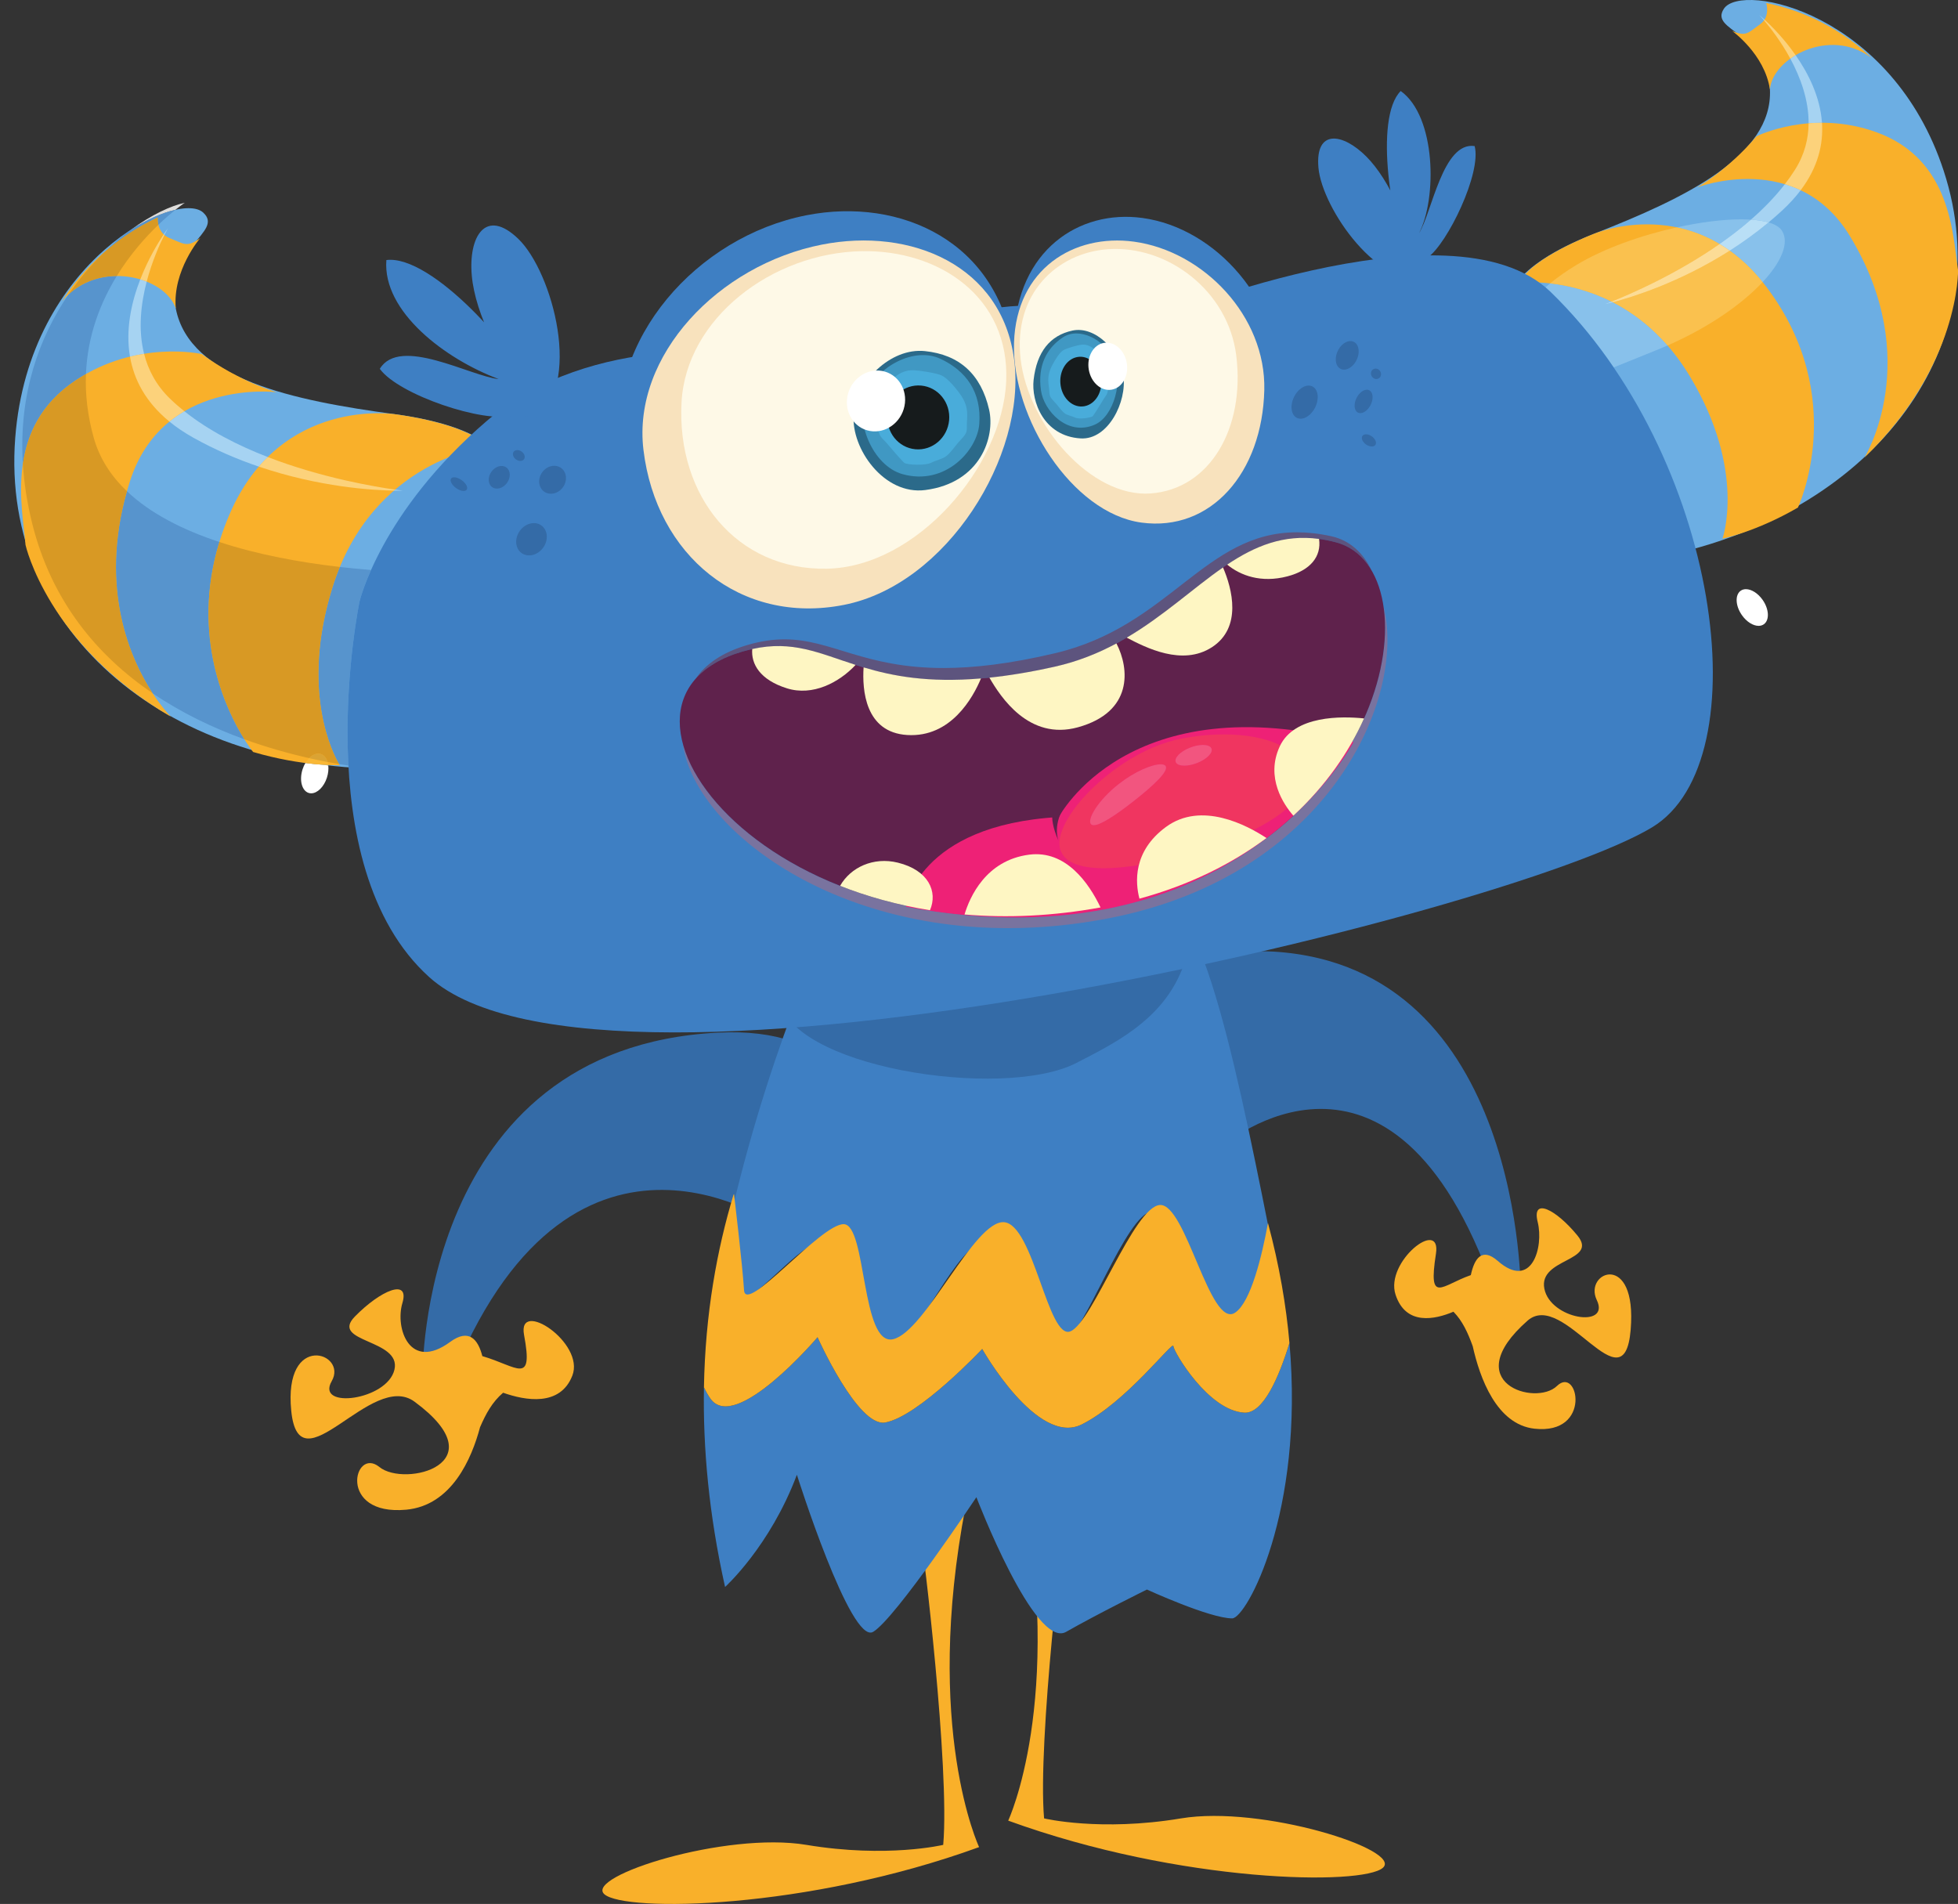 <?xml version="1.0" encoding="UTF-8"?><svg xmlns="http://www.w3.org/2000/svg" xmlns:xlink="http://www.w3.org/1999/xlink" height="971.1" preserveAspectRatio="xMidYMid meet" version="1.0" viewBox="-7.3 0.0 998.7 971.1" width="998.7" zoomAndPan="magnify"><rect x="-7.3" y="0.0" width="998.7" height="971.1" fill="#333333" stroke="none"/><defs><clipPath id="a"><path d="M 762 0 L 991.43 0 L 991.43 283 L 762 283 Z M 762 0"/></clipPath><clipPath id="b"><path d="M 858 62 L 991.43 62 L 991.43 234 L 858 234 Z M 858 62"/></clipPath><clipPath id="c"><path d="M 299 765 L 493 765 L 493 971.109 L 299 971.109 Z M 299 765"/></clipPath></defs><g><g><path d="M 389.895 625.676 C 389.895 625.676 286.656 551.25 224.793 698.902 L 208.227 701.684 C 208.227 701.684 206.414 534.445 359.004 526.684 C 478.695 520.594 433.051 669.801 389.895 625.676" fill="#346ba7"/></g><g><path d="M 141.254 719.594 C 145.312 760.184 182.078 698.668 204.152 714.938 C 247.086 746.586 199.164 758.805 186.18 748.223 C 173.195 737.641 164.621 773.254 199.859 770.027 C 223.062 767.902 233.277 744.02 237.555 727.945 C 240.516 721.121 243.758 715.094 249.316 710.359 C 260.59 714.352 278.367 717.594 284.613 701.68 C 291.223 684.848 256.5 662.105 259.996 680.852 C 264.859 706.969 256.598 696.883 238.719 691.688 C 236.598 683.34 232.02 677.324 222.297 684.457 C 201.656 699.59 194.125 677.473 197.949 664.609 C 201.773 651.758 186.762 658.16 173.715 671.488 C 160.676 684.832 197.535 682.922 193.891 698.59 C 190.238 714.258 153.547 718.969 161.891 704.461 C 170.242 689.961 137.199 679.012 141.254 719.594" fill="#f9b02a"/></g><g><path d="M 616.457 584.359 C 616.457 584.359 702.812 509.934 754.559 657.586 L 768.414 660.363 C 768.414 660.363 769.934 493.129 642.293 485.363 C 542.176 479.277 580.355 628.484 616.457 584.359" fill="#346ba7"/></g><g><path d="M 824.438 678.277 C 821.039 718.867 790.289 657.348 771.824 673.621 C 735.91 705.266 775.996 717.488 786.855 706.906 C 797.719 696.32 804.895 731.934 775.41 728.707 C 756.008 726.586 747.461 702.703 743.883 686.629 C 741.41 679.805 738.699 673.777 734.047 669.043 C 724.617 673.031 709.746 676.277 704.52 660.359 C 698.992 643.527 728.039 620.789 725.113 639.531 C 721.047 665.652 727.957 655.562 742.91 650.371 C 744.688 642.02 748.516 636.008 756.648 643.137 C 773.91 658.27 780.211 636.156 777.016 623.289 C 773.812 610.441 786.371 616.844 797.285 630.172 C 808.191 643.516 777.355 641.605 780.41 657.27 C 783.461 672.938 814.152 677.652 807.176 663.145 C 800.188 648.641 827.832 637.691 824.438 678.277" fill="#f9b02a"/></g><g><path d="M 194.215 392.039 C 81.363 394.031 -7.293 324.266 0.473 223.266 C 7.465 132.391 83.363 96.438 96.344 108.422 C 107.352 118.582 76.258 125.973 82.363 157.355 C 89.355 193.309 142.281 204.293 194.215 211.281 C 246.141 218.273 249.137 236.246 249.137 236.246 L 194.215 392.039" fill="#6caee3"/></g><g><path d="M 240.898 227.762 C 240.898 227.762 182.629 234.297 162.254 299.664 C 144.277 357.336 166 390.289 166 390.289 C 166 390.289 147.273 391.039 121.809 383.551 C 121.809 383.551 79.867 331.871 109.824 262.215 C 135.711 202.035 194.215 211.281 194.215 211.281 C 194.215 211.281 231.16 215.777 240.898 227.762" fill="#f9b02a"/></g><g><path d="M 79.867 365.574 C 79.867 365.574 34.926 321.387 58.895 245.738 C 75.691 192.723 133.793 200.051 133.793 200.051 C 133.793 200.051 115.07 194.809 95.594 180.574 C 95.594 180.574 62.641 173.086 31.184 194.059 C -5.461 218.484 4.219 259.219 5.719 277.945 C 5.719 277.945 16.953 328.875 79.867 365.574" fill="#f9b02a"/></g><g><path d="M 82.363 157.355 C 76.871 140.879 42.414 131.891 24.441 153.609 C 24.441 153.609 39.422 126.648 73.125 110.922 C 73.125 110.922 72.52 118.77 79.117 121.406 C 86.605 124.402 88.055 126.438 94.848 121.406 C 94.848 121.406 80.613 137.883 82.363 157.355" fill="#f9b02a"/></g><g><path d="M 194.246 249.723 C 194.043 249.895 193.844 250.066 193.641 250.242 C 194.508 250.258 195.262 250.262 195.891 250.262 C 197.402 250.262 198.207 250.23 198.207 250.23 C 198.207 250.23 196.789 250.078 194.246 249.723 M 86.734 209.758 C 84.137 211.281 81.578 213.031 79.113 215.031 C 82.645 217.918 86.703 220.676 91.352 223.27 C 102.52 229.496 113.82 234.289 124.688 237.984 C 126.176 236.25 127.699 234.625 129.254 233.105 C 114.262 227.301 99.18 219.68 86.734 209.758 M 64.246 142.5 C 59.797 153.953 56.602 167.953 59 181.891 C 61.469 181.289 63.871 180.812 66.191 180.441 C 63.035 167.949 64.609 154.777 67.523 143.648 C 66.465 143.223 65.367 142.84 64.246 142.5 M 78.367 116.41 C 78.367 116.41 77.527 117.52 76.188 119.531 C 76.301 119.641 76.418 119.746 76.539 119.852 C 77.648 117.648 78.367 116.41 78.367 116.41" fill="#a6d3f2"/></g><g><path d="M 129.254 233.105 C 127.699 234.625 126.176 236.25 124.688 237.984 C 155.68 248.512 183.121 250.066 193.641 250.242 C 193.844 250.066 194.043 249.895 194.246 249.723 C 184.266 248.328 156.91 243.809 129.254 233.105" fill="#fcd27b"/></g><g><path d="M 66.191 180.441 C 63.871 180.812 61.469 181.289 59 181.891 C 60.996 193.48 66.863 205.023 79.113 215.031 C 81.578 213.031 84.137 211.281 86.734 209.758 C 84.156 207.703 81.695 205.551 79.367 203.297 C 72.332 196.473 68.254 188.602 66.191 180.441" fill="#fcd27b"/></g><g><path d="M 76.188 119.531 C 73.352 123.789 68.281 132.098 64.246 142.5 C 65.367 142.84 66.465 143.223 67.523 143.648 C 70.281 133.113 74.246 124.41 76.539 119.852 C 76.418 119.746 76.301 119.641 76.188 119.531" fill="#fcd27b"/></g><g><path d="M 86.945 103.43 C 79.871 104.922 69.973 109.543 59.469 117.199 C 67.785 111.848 75.688 108.473 82.16 107.016 C 85.121 104.648 86.945 103.43 86.945 103.43" fill="#dedddb"/></g><g><path d="M 166.039 289.176 C 164.668 292.488 163.398 295.988 162.254 299.664 C 145.656 352.922 162.906 385.102 165.645 389.715 C 167.254 389.992 168.84 390.254 170.414 390.5 C 168.004 345.656 176.094 306.773 176.094 306.773 C 176.094 306.773 177.52 300.695 181.961 290.723 C 176.875 290.316 171.531 289.809 166.039 289.176 M 57.449 250.555 C 43.258 300.594 59.219 336.238 70.551 353.598 C 85.289 363.613 101.32 371.27 117.344 377.074 C 108.281 362.539 89.781 324.777 104.59 276.445 C 86.254 270.387 69.516 262.043 57.449 250.555 M 52.266 140.777 C 43.645 140.82 34.699 143.617 27.582 150.27 C 12.781 171.949 2.145 200.867 4.359 236.602 C 6.574 221.496 13.465 205.871 31.184 194.059 C 32.965 192.867 34.758 191.77 36.543 190.758 C 37.336 171.004 44.016 154.203 52.266 140.777 M 82.16 107.016 C 75.688 108.473 67.785 111.848 59.469 117.199 C 54.836 120.57 50.09 124.535 45.414 129.074 C 52.645 122.719 61.836 116.188 73.125 110.922 C 73.125 110.922 72.996 112.582 73.5 114.633 C 76.855 111.414 79.855 108.863 82.16 107.016" fill="#5794cd"/></g><g><path d="M 104.59 276.445 C 89.781 324.777 108.281 362.539 117.344 377.074 C 128.504 381.113 139.648 384.258 150.375 386.68 C 151.82 385.23 153.473 384.387 155.059 384.387 C 155.52 384.387 155.977 384.461 156.422 384.609 C 158.035 385.16 159.195 386.648 159.781 388.645 C 161.754 389.023 163.715 389.383 165.645 389.715 C 162.906 385.102 145.656 352.922 162.254 299.664 C 163.398 295.988 164.668 292.488 166.039 289.176 C 146.316 286.906 124.512 283.023 104.59 276.445" fill="#d89924"/></g><g><path d="M 36.543 190.758 C 34.758 191.77 32.965 192.867 31.184 194.059 C 13.465 205.871 6.574 221.496 4.359 236.602 C 4.949 246.152 6.461 256.191 9.051 266.711 C 18.914 306.695 42.387 334.461 70.551 353.598 C 59.219 336.238 43.258 300.594 57.449 250.555 C 49.438 242.926 43.488 233.914 40.508 223.27 C 37.27 211.699 36.141 200.844 36.543 190.758" fill="#d89924"/></g><g><path d="M 73.125 110.922 C 61.836 116.188 52.645 122.719 45.414 129.074 C 39.191 135.121 33.098 142.191 27.582 150.27 C 34.699 143.617 43.645 140.82 52.266 140.777 C 59.082 129.684 66.969 120.891 73.5 114.633 C 72.996 112.582 73.125 110.922 73.125 110.922" fill="#d89924"/></g><g clip-path="url(#a)"><path d="M 846.133 282.551 C 948.645 259.438 1013.43 176.75 984.098 87.109 C 957.703 6.453 881.113 -9.301 872.02 4.406 C 864.309 16.027 894.059 15.84 895.469 45.578 C 897.09 79.641 851.641 101.266 806.211 119.059 C 760.785 136.848 762.047 153.77 762.047 153.77 L 846.133 282.551" fill="#6caee3"/></g><g><path d="M 767.621 144.273 C 767.621 144.273 821.77 137.316 854.637 191.941 C 883.633 240.137 871.266 274.742 871.266 274.742 C 871.266 274.742 888.367 271.281 909.746 258.887 C 909.746 258.887 936.27 202.879 893.785 146.488 C 857.086 97.773 806.211 119.059 806.211 119.059 C 806.211 119.059 773.781 131.285 767.621 144.273" fill="#f9b02a"/></g><g><path d="M 783.363 144.547 C 782.551 145.219 781.758 145.891 780.996 146.562 C 781.875 147.305 782.723 148.07 783.551 148.867 C 795.559 160.496 806.309 173.512 815.773 187.406 C 822.59 184.691 829.898 181.676 837.602 178.586 C 839.516 177.82 841.398 177.027 843.254 176.215 C 834.355 165.996 824.688 158.977 815.328 154.168 C 812.68 154.863 811.199 155.168 811.199 155.168 C 811.199 155.168 812.445 154.719 814.668 153.836 C 803.008 147.965 791.871 145.508 783.363 144.547 M 894.773 113.445 C 888.254 118.879 881.586 123.656 874.992 127.852 C 880.719 131.949 886.371 137.199 891.75 143.875 C 901.406 133.539 905.379 123.918 901.711 117.84 C 900.527 115.875 898.121 114.422 894.773 113.445 M 880.859 111.875 C 871.512 111.875 859.977 113.328 848.008 115.969 C 855.016 117.426 862.414 120.059 869.789 124.449 C 875.262 120.633 880.672 116.484 885.789 112.023 C 884.227 111.926 882.582 111.875 880.859 111.875" fill="#88c1eb"/></g><g><path d="M 874.992 127.852 C 849.281 144.227 824.805 151.688 815.328 154.168 C 824.688 158.977 834.355 165.996 843.254 176.215 C 864.379 166.961 881.355 155.004 891.75 143.875 C 886.371 137.199 880.719 131.949 874.992 127.852 M 848.008 115.969 C 829.938 119.957 810.859 126.652 796.75 135.16 C 791.676 138.219 787.23 141.363 783.363 144.547 C 791.871 145.508 803.008 147.965 814.668 153.836 C 823.387 150.371 847.133 140.238 869.789 124.449 C 862.414 120.059 855.016 117.426 848.008 115.969" fill="#fac14e"/></g><g clip-path="url(#b)"><path d="M 943.715 233.363 C 943.715 233.363 974.605 183.469 936.219 120.34 C 909.312 76.094 858.379 95.555 858.379 95.555 C 858.379 95.555 874.16 86.676 888.629 69.504 C 888.629 69.504 916.785 55.449 949.867 67.473 C 988.406 81.477 988.648 120.457 991.43 137.727 C 991.43 137.727 992.516 186.273 943.715 233.363" fill="#f9b02a"/></g><g><path d="M 895.469 45.578 C 896.801 29.461 925.98 13.723 947.035 29.398 C 947.035 29.398 927.531 8.32 893.57 1.539 C 893.57 1.539 895.852 8.5 890.465 12.344 C 884.355 16.707 883.492 18.867 876.238 15.82 C 876.238 15.82 892.75 27.578 895.469 45.578" fill="#f9b02a"/></g><g><path d="M 903.09 93.941 C 898.062 100.441 892.152 106.477 885.789 112.023 C 889.234 112.246 892.27 112.715 894.773 113.445 C 897.172 111.445 899.551 109.359 901.898 107.184 C 905.527 103.809 908.594 100.422 911.148 97.031 C 908.477 95.766 905.777 94.746 903.09 93.941 M 908.578 28.141 C 907.637 28.695 906.73 29.281 905.867 29.902 C 910.961 39.324 915.289 50.891 915.195 62.891 C 917.375 62.715 919.656 62.613 922.02 62.609 C 921.113 49.477 915.129 37.52 908.578 28.141 M 890.043 7.66 C 890.043 7.66 890.965 8.617 892.453 10.367 C 892.543 10.246 892.625 10.125 892.703 10 C 891.047 8.477 890.043 7.66 890.043 7.66" fill="#a6d3f2"/></g><g><path d="M 814.668 153.836 C 812.445 154.719 811.199 155.168 811.199 155.168 C 811.199 155.168 812.68 154.863 815.328 154.168 C 815.105 154.055 814.891 153.945 814.668 153.836 M 885.789 112.023 C 880.672 116.484 875.262 120.633 869.789 124.449 C 871.527 125.484 873.266 126.613 874.992 127.852 C 881.586 123.656 888.254 118.879 894.773 113.445 C 892.27 112.715 889.234 112.246 885.789 112.023" fill="#b9dff6"/></g><g><path d="M 869.789 124.449 C 847.133 140.238 823.387 150.371 814.668 153.836 C 814.891 153.945 815.105 154.055 815.328 154.168 C 824.805 151.688 849.281 144.227 874.992 127.852 C 873.266 126.613 871.527 125.484 869.789 124.449" fill="#fcdc96"/></g><g><path d="M 922.02 62.609 C 919.656 62.613 917.375 62.715 915.195 62.891 C 915.133 70.727 913.184 78.742 908.324 86.469 C 906.719 89.023 904.965 91.516 903.09 93.941 C 905.777 94.746 908.477 95.766 911.148 97.031 C 920.016 85.273 922.773 73.535 922.02 62.609" fill="#fcd27b"/></g><g><path d="M 892.703 10 C 892.625 10.125 892.543 10.246 892.453 10.367 C 895.535 13.984 901.043 20.98 905.867 29.902 C 906.73 29.281 907.637 28.695 908.578 28.141 C 902.629 19.617 896.207 13.227 892.703 10" fill="#fcd27b"/></g><g clip-path="url(#c)"><path d="M 462.352 784.176 C 463.488 787.609 477.223 902.062 473.797 940.973 C 473.797 940.973 445.176 947.848 403.98 940.973 C 362.77 934.105 290.664 956.992 300.965 966.156 C 311.262 975.309 403.98 974.152 492.102 942.117 C 492.102 942.117 463.488 881.457 485.238 768.148 C 485.238 768.148 464.637 755.555 464.637 781.879 L 462.352 784.176" fill="#f9b02a"/></g><g><path d="M 536.695 770.672 C 535.555 774.105 521.82 888.559 525.25 927.473 C 525.25 927.473 553.859 934.34 595.066 927.473 C 636.27 920.613 708.375 943.496 698.066 952.66 C 687.777 961.805 595.066 960.66 506.941 928.617 C 506.941 928.617 535.555 867.953 513.812 754.656 C 513.812 754.656 534.406 742.059 534.406 768.387 L 536.695 770.672" fill="#f9b02a"/></g><g><path d="M 368.285 659.027 C 368.73 668.445 379.266 658.305 390.328 648.164 C 398.371 640.789 406.695 633.414 411.617 633.559 C 423.316 633.91 427.953 695.879 444.406 690.836 C 460.855 685.801 480.922 632.219 496 633.559 C 511.078 634.902 523.359 691.664 534.758 685.758 C 546.16 679.859 567.094 618.887 580.391 617.863 C 586.59 617.383 592.566 631.859 598.48 646.336 C 605.254 662.914 611.941 679.496 618.785 673.605 C 626.809 666.684 640.109 664.75 643.188 643.375 C 625.527 555.066 605.902 451.051 580.656 458.289 C 498.238 385.426 422.707 458.289 422.707 458.289 C 418.746 461.652 387.215 528.496 366.48 615.898 C 366.641 615.629 366.48 611.973 366.48 611.973 C 366.48 611.973 367.512 642.758 368.285 659.027" fill="#3e7fc3"/></g><g><path d="M 390.172 508.285 C 392.914 544.281 504.328 561.402 541.664 542.184 C 560.527 532.473 583.453 521.293 594.391 497.312 C 601.066 482.648 602.695 466.055 593.266 452.574 C 583.031 437.945 567.715 436.414 552.812 434.117 C 532.855 431.039 508.391 424 488.723 430.965 C 475.629 435.602 462.16 445.996 449.699 452.945 L 390.172 508.285" fill="#346ba7"/></g><g><path d="M 627.469 720.527 C 609.07 719.664 591.355 689.492 591.176 686.547 C 590.996 683.598 567.094 715.301 544.41 726.547 C 521.734 737.789 493.688 688.039 493.688 688.039 C 493.688 688.039 461.258 722.523 444.195 725.547 C 430.203 728.008 409.699 682.051 409.699 682.051 C 409.699 682.051 367.824 731.34 355.062 713.363 C 353.844 711.648 352.766 709.676 351.754 707.613 C 351.223 738.395 354.238 772.367 362.531 809.434 C 362.531 809.434 385.422 788.824 399.16 752.203 C 399.16 752.203 426.629 839.18 438.07 832.32 C 449.52 825.453 490.723 763.645 490.723 763.645 C 490.723 763.645 520.477 841.48 536.508 832.32 C 552.523 823.164 577.707 810.746 577.707 810.746 C 577.707 810.746 609.746 825.453 621.199 825.453 C 628.371 825.453 658.016 771.484 650.406 684.98 C 644.953 702.695 637.012 720.969 627.469 720.527" fill="#3e7fc3"/></g><g><path d="M 409.699 682.051 C 409.699 682.051 430.203 728.008 444.195 725.547 C 461.258 722.523 493.688 688.039 493.688 688.039 C 493.688 688.039 521.734 737.789 544.41 726.547 C 567.094 715.301 590.996 683.598 591.176 686.547 C 591.355 689.492 609.07 719.664 627.469 720.527 C 637.012 720.969 644.953 702.695 650.406 684.98 C 648.746 666.078 645.301 645.609 639.445 623.82 C 636.367 640.605 630.734 664.07 622.711 669.5 C 609.895 678.172 597.641 613.801 584.34 614.613 C 571.039 615.414 550.086 674.414 538.684 679.051 C 527.289 683.684 519.855 624.434 504.781 623.379 C 489.703 622.32 464.781 679.078 448.332 683.039 C 431.883 686.996 434.781 624.66 423.086 624.391 C 411.391 624.113 372.98 670.828 372.207 658.055 C 371.43 645.281 367.09 609.035 367.09 609.035 C 367.09 609.035 367.004 609.145 366.84 609.355 C 358.461 637.137 352.406 669.945 351.754 707.613 C 352.766 709.676 353.844 711.648 355.062 713.363 C 367.824 731.34 409.699 682.051 409.699 682.051" fill="#f9b02a"/></g><g><path d="M 148.465 389.172 C 147.891 390.141 147.395 391.23 147.016 392.414 C 145.27 397.883 146.645 403.242 150.066 404.414 C 150.508 404.562 150.961 404.633 151.422 404.633 C 154.547 404.633 157.93 401.375 159.453 396.613 C 160.148 394.441 160.352 392.289 160.133 390.406 C 159.066 390.285 158.016 390.156 156.953 390.02 C 154.535 389.848 151.684 389.582 148.465 389.172" fill="#fff"/></g><g><path d="M 156.953 390.02 C 158.016 390.156 159.066 390.285 160.133 390.406 C 160.125 390.34 160.117 390.27 160.105 390.203 C 159.16 390.16 158.105 390.102 156.953 390.02" fill="#77b7e7"/></g><g><path d="M 150.375 386.68 C 149.68 387.379 149.031 388.215 148.465 389.172 C 151.684 389.582 154.535 389.848 156.953 390.02 C 158.105 390.102 159.16 390.16 160.105 390.203 C 160.035 389.656 159.926 389.137 159.781 388.645 C 156.691 388.051 153.551 387.395 150.375 386.68" fill="#f9b837"/></g><g><path d="M 155.059 384.387 C 153.473 384.387 151.82 385.23 150.375 386.68 C 153.551 387.395 156.691 388.051 159.781 388.645 C 159.195 386.648 158.035 385.16 156.422 384.609 C 155.977 384.461 155.52 384.387 155.059 384.387" fill="#daa334"/></g><g><path d="M 176.094 306.773 C 176.094 306.773 186.832 261.012 241.148 214.559 C 295.148 168.379 376.402 180.52 376.402 180.52 C 455.043 132.762 487.574 155.34 487.574 155.34 L 488.359 159.684 C 505.664 154.816 533.98 152.812 578.266 164.094 C 578.266 164.094 732.508 99.441 783.551 148.867 C 869.875 232.461 891.387 388.129 835.352 421.988 C 761.367 466.707 300.652 578.598 211.66 498.402 C 148.129 441.148 176.094 306.773 176.094 306.773" fill="#3e7fc3"/></g><g><path d="M 721.027 131.262 C 730.965 124.191 748.48 88.27 744.863 74.504 C 728.578 72.102 723.078 108.484 716.504 118.934 C 725.668 101.367 725.266 59.434 707.152 46.422 C 693.258 60.262 702.652 117.051 711.895 133.121 C 712.605 116.223 701.375 91.672 689.664 79.891 C 677.629 67.797 663.414 65.613 665.191 85.578 C 667.055 106.438 696.703 149.062 721.43 141.258 C 721.734 139.531 721.648 137.836 721.555 136.051 L 721.027 131.262" fill="#3e7fc3"/></g><g><path d="M 253.898 211.871 C 239.938 216.027 196.102 201.477 186.422 188.129 C 196.641 171.219 232.613 191.902 247.062 193.348 C 219.797 183.156 187.723 158.957 189.773 132.637 C 212.863 129.711 257.02 179.57 264.488 199.824 C 248.68 188.266 235.051 160.02 233.34 140.559 C 231.562 120.59 240.426 105.746 257.102 121.863 C 274.527 138.68 290.457 197.207 264.574 214.602 C 262.777 213.633 261.312 212.34 259.777 210.953 L 253.898 211.871" fill="#3e7fc3"/></g><g><path d="M 675.355 178.355 C 673.297 182.051 673.648 186.344 676.141 187.941 C 678.637 189.539 682.324 187.836 684.379 184.156 C 686.438 180.465 686.082 176.176 683.594 174.57 C 681.098 172.984 677.406 174.668 675.355 178.355" fill="#346ba7"/></g><g><path d="M 684.832 202.578 C 683.121 205.656 683.242 209.125 685.113 210.316 C 686.98 211.516 689.891 209.996 691.602 206.922 C 693.32 203.848 693.191 200.375 691.324 199.188 C 689.449 197.977 686.551 199.5 684.832 202.578" fill="#346ba7"/></g><g><path d="M 653.059 201.855 C 650.664 206.156 650.988 211.109 653.797 212.91 C 656.598 214.711 660.816 212.676 663.215 208.371 C 665.621 204.066 665.285 199.117 662.484 197.316 C 659.684 195.523 655.457 197.551 653.059 201.855" fill="#346ba7"/></g><g><path d="M 687.539 222.461 C 686.855 223.688 687.809 225.656 689.68 226.848 C 691.551 228.047 693.617 228.027 694.316 226.793 C 694.992 225.562 694.031 223.59 692.168 222.395 C 690.301 221.195 688.227 221.227 687.539 222.461" fill="#346ba7"/></g><g><path d="M 692.277 189.215 C 691.594 190.449 692.047 192.082 693.293 192.887 C 694.539 193.695 696.105 193.34 696.801 192.113 C 697.488 190.891 697.023 189.234 695.781 188.43 C 694.539 187.637 692.969 187.988 692.277 189.215" fill="#346ba7"/></g><g><path d="M 279.852 248.5 C 277.449 251.84 273.141 252.832 270.211 250.73 C 267.301 248.621 266.863 244.227 269.246 240.902 C 271.637 237.57 275.953 236.574 278.875 238.672 C 281.797 240.777 282.23 245.18 279.852 248.5" fill="#346ba7"/></g><g><path d="M 251.316 246.297 C 249.328 249.062 245.93 250.039 243.738 248.457 C 241.535 246.883 241.367 243.359 243.371 240.578 C 245.363 237.812 248.762 236.84 250.957 238.414 C 253.141 239.988 253.32 243.512 251.316 246.297" fill="#346ba7"/></g><g><path d="M 269.758 279.328 C 266.969 283.211 262.035 284.441 258.742 282.09 C 255.441 279.711 255.047 274.645 257.84 270.77 C 260.629 266.879 265.559 265.648 268.848 268.016 C 272.137 270.383 272.547 275.445 269.758 279.328" fill="#346ba7"/></g><g><path d="M 230.742 249.789 C 229.941 250.891 227.508 250.512 225.324 248.938 C 223.133 247.359 221.996 245.18 222.789 244.078 C 223.59 242.973 226.016 243.34 228.207 244.926 C 230.41 246.488 231.539 248.676 230.742 249.789" fill="#346ba7"/></g><g><path d="M 259.977 234.238 C 259.184 235.344 257.348 235.402 255.887 234.344 C 254.426 233.293 253.883 231.547 254.676 230.438 C 255.477 229.316 257.316 229.273 258.766 230.324 C 260.238 231.371 260.773 233.125 259.977 234.238" fill="#346ba7"/></g><g><path d="M 883.23 300.504 C 882.234 300.504 881.312 300.766 880.539 301.32 C 877.594 303.441 877.859 308.973 881.133 313.684 C 883.539 317.16 886.902 319.215 889.688 319.215 C 890.684 319.215 891.605 318.949 892.383 318.398 C 895.32 316.285 895.062 310.754 891.797 306.035 C 889.383 302.559 886.016 300.504 883.23 300.504" fill="#fff"/></g><g><path d="M 509.465 178.984 C 517.055 235.172 475.039 310.23 419.133 321.215 C 363.219 332.199 316.715 290.566 308.906 228.496 C 301.938 173.098 348.105 120.785 404.016 109.797 C 452.391 100.293 501.988 123.645 509.465 178.984" fill="#3e7fc3"/></g><g><path d="M 509.988 183.477 C 516.324 232.27 475.797 298.18 423.125 308.531 C 370.449 318.879 327.352 283.309 320.895 229.402 C 315.129 181.289 359.238 135.109 411.91 124.762 C 457.488 115.805 503.75 135.426 509.988 183.477" fill="#f8e2bd"/></g><g><path d="M 505.918 194.5 C 504.02 238.02 460.23 289.207 414.465 290.07 C 368.699 290.938 337.77 253.246 340.324 205.25 C 342.602 162.406 386.473 128.98 432.238 128.113 C 471.84 127.367 507.785 151.641 505.918 194.5" fill="#fef9e7"/></g><g><path d="M 464.453 179.078 C 482.02 180.891 493.066 190.836 497.207 208.945 C 500.355 222.695 492.977 246.246 464.68 249.941 C 443.547 252.703 426.789 228.66 428.137 211.664 C 429.48 194.672 446.887 177.273 464.453 179.078" fill="#2b6a8a"/></g><g><path d="M 472.293 182.973 C 485.496 189.117 493.422 200.004 492.191 216.316 C 491.188 229.574 474.914 247.945 453.07 241.848 C 437.703 237.566 428.316 214.406 434.414 200.574 C 440.52 186.746 459.078 176.828 472.293 182.973" fill="#4098c3"/></g><g><path d="M 467.68 236.004 C 469.445 235.031 473.602 234.027 475.312 232.688 C 477.832 230.719 479.918 227.297 482.555 224.512 C 486.977 219.836 485.508 220.074 485.961 213.871 C 486.371 208.309 485.332 204.859 481.676 200 C 479.496 197.086 475.77 192.742 472.836 191.434 C 470.031 190.188 461.52 188.938 458.781 188.84 C 454.18 188.672 450.711 190.668 447.812 193.434 C 444.699 196.414 440.438 199.008 439.246 203.105 C 438.152 206.875 437.203 210.754 438.48 214.664 C 439.062 216.43 440.469 218.695 441.07 220.805 C 441.797 223.348 443.703 224.355 445.555 226.684 C 446.656 228.066 452.875 235.211 453.891 236.051 C 455.215 237.137 464.812 237.578 467.68 236.004" fill="#49acda"/></g><g><path d="M 462.559 196.664 C 471.25 197.453 477.621 205.367 476.809 214.336 C 475.984 223.312 468.289 229.938 459.602 229.145 C 450.918 228.352 444.547 220.441 445.363 211.469 C 446.18 202.504 453.883 195.867 462.559 196.664" fill="#161b1c"/></g><g><path d="M 441.195 189.027 C 449.336 189.629 455.199 197.047 454.27 205.598 C 453.348 214.152 445.984 220.594 437.836 219.992 C 429.684 219.395 423.828 211.973 424.754 203.418 C 425.68 194.867 433.039 188.43 441.195 189.027" fill="#fff"/></g><g><path d="M 509.988 171.273 C 508.395 215.332 540.703 271.016 578.289 276.141 C 615.875 281.266 644.051 246.133 645.43 197.492 C 646.664 154.082 612.996 116.297 575.41 111.172 C 542.887 106.738 511.559 127.879 509.988 171.273" fill="#3e7fc3"/></g><g><path d="M 509.914 174.793 C 508.699 213.039 539.469 261.715 574.883 266.543 C 610.293 271.367 636.586 241.145 637.57 198.922 C 638.449 161.238 606.516 128.09 571.105 123.262 C 540.465 119.086 511.113 137.125 509.914 174.793" fill="#f8e2bd"/></g><g><path d="M 513.273 183.098 C 517.176 216.75 549.203 253.809 579.477 251.691 C 609.746 249.578 627.879 218.453 623.27 181.363 C 619.16 148.262 588.156 124.988 557.887 127.105 C 531.691 128.934 509.434 149.953 513.273 183.098" fill="#fef9e7"/></g><g><path d="M 539.715 168.609 C 528.23 171.082 521.535 179.477 519.902 193.777 C 518.66 204.637 524.965 222.461 543.879 223.609 C 558 224.465 567.602 204.789 565.68 191.684 C 563.758 178.578 551.203 166.137 539.715 168.609" fill="#2b6a8a"/></g><g><path d="M 534.777 172.109 C 526.43 177.68 521.859 186.609 523.664 199.191 C 525.133 209.418 536.996 222.68 551.051 216.625 C 560.938 212.363 565.727 193.824 560.855 183.461 C 555.984 173.105 543.125 166.535 534.777 172.109" fill="#4098c3"/></g><g><path d="M 541.047 212.977 C 539.82 212.328 537.02 211.805 535.809 210.867 C 534.02 209.492 532.438 206.965 530.523 204.965 C 527.32 201.605 528.309 201.699 527.629 196.918 C 527.023 192.625 527.496 189.883 529.613 185.891 C 530.879 183.5 533.074 179.898 534.934 178.707 C 536.711 177.57 542.25 176.082 544.055 175.84 C 547.082 175.426 549.496 176.762 551.574 178.738 C 553.812 180.855 556.785 182.609 557.82 185.719 C 558.773 188.578 559.637 191.527 559.027 194.641 C 558.754 196.047 557.961 197.895 557.695 199.566 C 557.371 201.578 556.172 202.477 555.09 204.398 C 554.445 205.539 550.777 211.461 550.156 212.172 C 549.348 213.098 543.039 214.023 541.047 212.977" fill="#49acda"/></g><g><path d="M 542.035 182.137 C 536.348 183.281 532.617 189.809 533.703 196.719 C 534.793 203.633 540.277 208.309 545.969 207.164 C 551.652 206.02 555.379 199.496 554.289 192.578 C 553.203 185.672 547.719 180.992 542.035 182.137" fill="#161b1c"/></g><g><path d="M 555.68 174.914 C 550.34 175.875 546.918 181.988 548.051 188.566 C 549.18 195.148 554.434 199.699 559.781 198.738 C 565.129 197.777 568.543 191.66 567.414 185.082 C 566.277 178.504 561.023 173.949 555.68 174.914" fill="#fff"/></g><g><path d="M 654.23 271.496 C 607.094 271.496 589.352 319.301 531.035 333.129 C 507.555 338.691 489.074 340.719 473.941 340.719 C 453.629 340.719 439.359 337.062 427.164 333.406 C 414.973 329.754 404.852 326.098 392.836 326.098 C 387.125 326.098 380.988 326.922 373.996 328.965 C 361.324 332.664 352.66 338.645 347.617 346.074 C 352.902 340.152 360.816 335.379 371.602 332.254 C 378.285 330.312 384.199 329.516 389.703 329.516 C 402.5 329.516 413.086 333.828 426.055 338.141 C 439.027 342.449 454.383 346.762 476.715 346.762 C 491.281 346.762 508.816 344.93 530.594 340.062 C 589.734 326.852 612.938 274.328 657.574 274.324 C 662.828 274.324 668.371 275.051 674.312 276.652 C 682.055 278.742 688.105 283.793 692.293 290.953 C 687.988 281.844 681.031 275.551 671.703 273.504 C 665.422 272.121 659.637 271.496 654.23 271.496" fill="#5d547e"/></g><g><path d="M 683.078 378.469 L 683.078 378.469 M 698.34 309.035 C 701.266 328.348 696.414 353.633 682.477 378.297 C 682.676 378.348 682.887 378.402 683.09 378.457 C 683.09 378.457 636.734 467.965 510.973 467.965 C 493.754 467.965 475.055 466.285 454.777 462.473 C 454.777 462.473 454.801 462.309 454.863 461.996 C 391.941 448.375 349.539 411.145 340.996 379.402 C 346.422 420.039 411.844 473.395 506.93 473.395 C 523.223 473.395 540.402 471.828 558.281 468.359 C 671.055 446.492 710.238 355.41 698.34 309.035" fill="#79739f"/></g><g><path d="M 674.312 276.652 C 725.578 290.492 702.637 434.07 557.059 462.301 C 387.91 495.094 282.992 357.945 371.602 332.254 C 393.832 325.805 407.504 331.973 426.055 338.141 C 447.488 345.266 475.43 352.387 530.594 340.062 C 596.695 325.297 617.891 261.426 674.312 276.652" fill="#5f224c"/></g><g><path d="M 454.777 462.473 C 454.777 462.473 460.777 420.777 532.762 416.734 C 532.762 416.734 568.172 348.59 683.09 378.457 C 682.559 379.086 683.09 378.457 683.09 378.457 C 683.09 378.457 623.184 494.145 454.777 462.473" fill="#ee2176"/></g><g><path d="M 550.598 420.902 C 549.961 420.902 549.473 420.727 549.148 420.355 C 547.047 417.934 552.812 408.117 563.301 399.895 C 571.605 393.383 580.383 389.824 584.727 389.824 C 585.867 389.824 586.703 390.07 587.141 390.574 C 589.238 392.988 581.402 400.422 570.91 408.645 C 562.035 415.605 554.098 420.902 550.598 420.902 M 596.77 390.531 C 594.648 390.531 593.035 389.969 592.473 388.859 C 591.387 386.723 594.562 383.375 599.555 381.379 C 601.945 380.422 604.32 379.949 606.266 379.949 C 608.387 379.949 609.996 380.512 610.562 381.625 C 611.645 383.758 608.473 387.105 603.477 389.102 C 601.086 390.059 598.715 390.531 596.77 390.531 M 616.949 374.586 C 609.914 374.586 602.352 375.328 594.59 376.898 C 562.762 383.332 530.137 416.738 533.297 432.363 C 534.797 439.781 543.406 442.824 555.773 442.824 C 569.445 442.824 587.711 439.105 606.023 433.469 C 637 423.938 661.09 409.156 657.934 393.531 C 655.547 381.723 638.754 374.582 616.949 374.586" fill="#f03560"/></g><g><path d="M 455.434 374.891 C 477.707 376.266 488.969 355.832 493.062 346.039 C 466.031 348.332 447.844 344.785 433.184 340.398 C 432.445 351.738 433.859 373.559 455.434 374.891" fill="#fef6c3"/></g><g><path d="M 394.133 351.094 C 407.215 355.172 420.621 348.199 429.117 339.137 C 410.383 333.129 397.016 326.473 376.395 331.027 C 375.738 338.547 380.203 346.75 394.133 351.094" fill="#fef6c3"/></g><g><path d="M 618.633 287.98 C 625.371 293.516 635.895 297.504 649.391 293.961 C 661.016 290.91 666.812 283.887 665.496 274.875 C 647.305 272.438 632.77 278.543 618.633 287.98" fill="#fef6c3"/></g><g><path d="M 610.793 330.156 C 626.383 320.129 621.184 300.266 616.508 289.43 C 601.246 299.988 586.254 314.125 567.395 325.238 C 577.184 330.336 595.707 339.867 610.793 330.156" fill="#fef6c3"/></g><g><path d="M 497.355 345.633 C 503.004 355.391 517.496 377.879 542.523 370.949 C 570.68 363.152 568.844 341.094 562.152 328.184 C 552.762 333.219 542.395 337.426 530.594 340.062 C 518.219 342.828 507.227 344.605 497.355 345.633" fill="#fef6c3"/></g><g><path d="M 450.664 439.996 C 438.168 436.922 426.531 442.402 421.195 451.824 C 435.059 457.301 450.422 461.594 467.039 464.266 C 471.145 454.781 466.312 443.844 450.664 439.996" fill="#fef6c3"/></g><g><path d="M 517.617 435.922 C 495.453 438.797 487.285 457.699 484.668 466.43 C 506.129 468.254 529.391 467.344 554.039 462.84 C 548.172 450.59 536.473 433.477 517.617 435.922" fill="#fef6c3"/></g><g><path d="M 645.484 380.629 C 637.992 396.66 647.551 410.48 652.406 416.047 C 668.949 400.746 680.816 383.484 688.465 366.43 C 677.148 365.266 652.891 364.781 645.484 380.629" fill="#fef6c3"/></g><g><path d="M 587.355 421.824 C 570.406 434.312 571.766 450.328 573.883 458.363 C 599.738 451.316 621.23 440.449 638.68 427.445 C 628.828 420.941 605.48 408.465 587.355 421.824" fill="#fef6c3"/></g><g><path d="M 606.266 379.949 C 604.32 379.949 601.945 380.422 599.555 381.379 C 594.562 383.375 591.387 386.723 592.473 388.859 C 593.035 389.969 594.648 390.531 596.77 390.531 C 598.715 390.531 601.086 390.059 603.477 389.102 C 608.473 387.105 611.645 383.758 610.562 381.625 C 609.996 380.512 608.387 379.949 606.266 379.949" fill="#f2557f"/></g><g><path d="M 584.727 389.824 C 580.383 389.824 571.605 393.383 563.301 399.895 C 552.812 408.117 547.047 417.934 549.148 420.355 C 549.473 420.727 549.961 420.902 550.598 420.902 C 554.098 420.902 562.035 415.605 570.91 408.645 C 581.402 400.422 589.238 392.988 587.141 390.574 C 586.703 390.07 585.867 389.824 584.727 389.824" fill="#f2557f"/></g><g><path d="M 532.59 428.863 C 532.59 428.863 529.035 419.945 536.82 409.781 L 531.008 411.309 C 531.008 411.309 526.461 414.781 532.59 428.863" fill="#5f224c"/></g></g></svg>